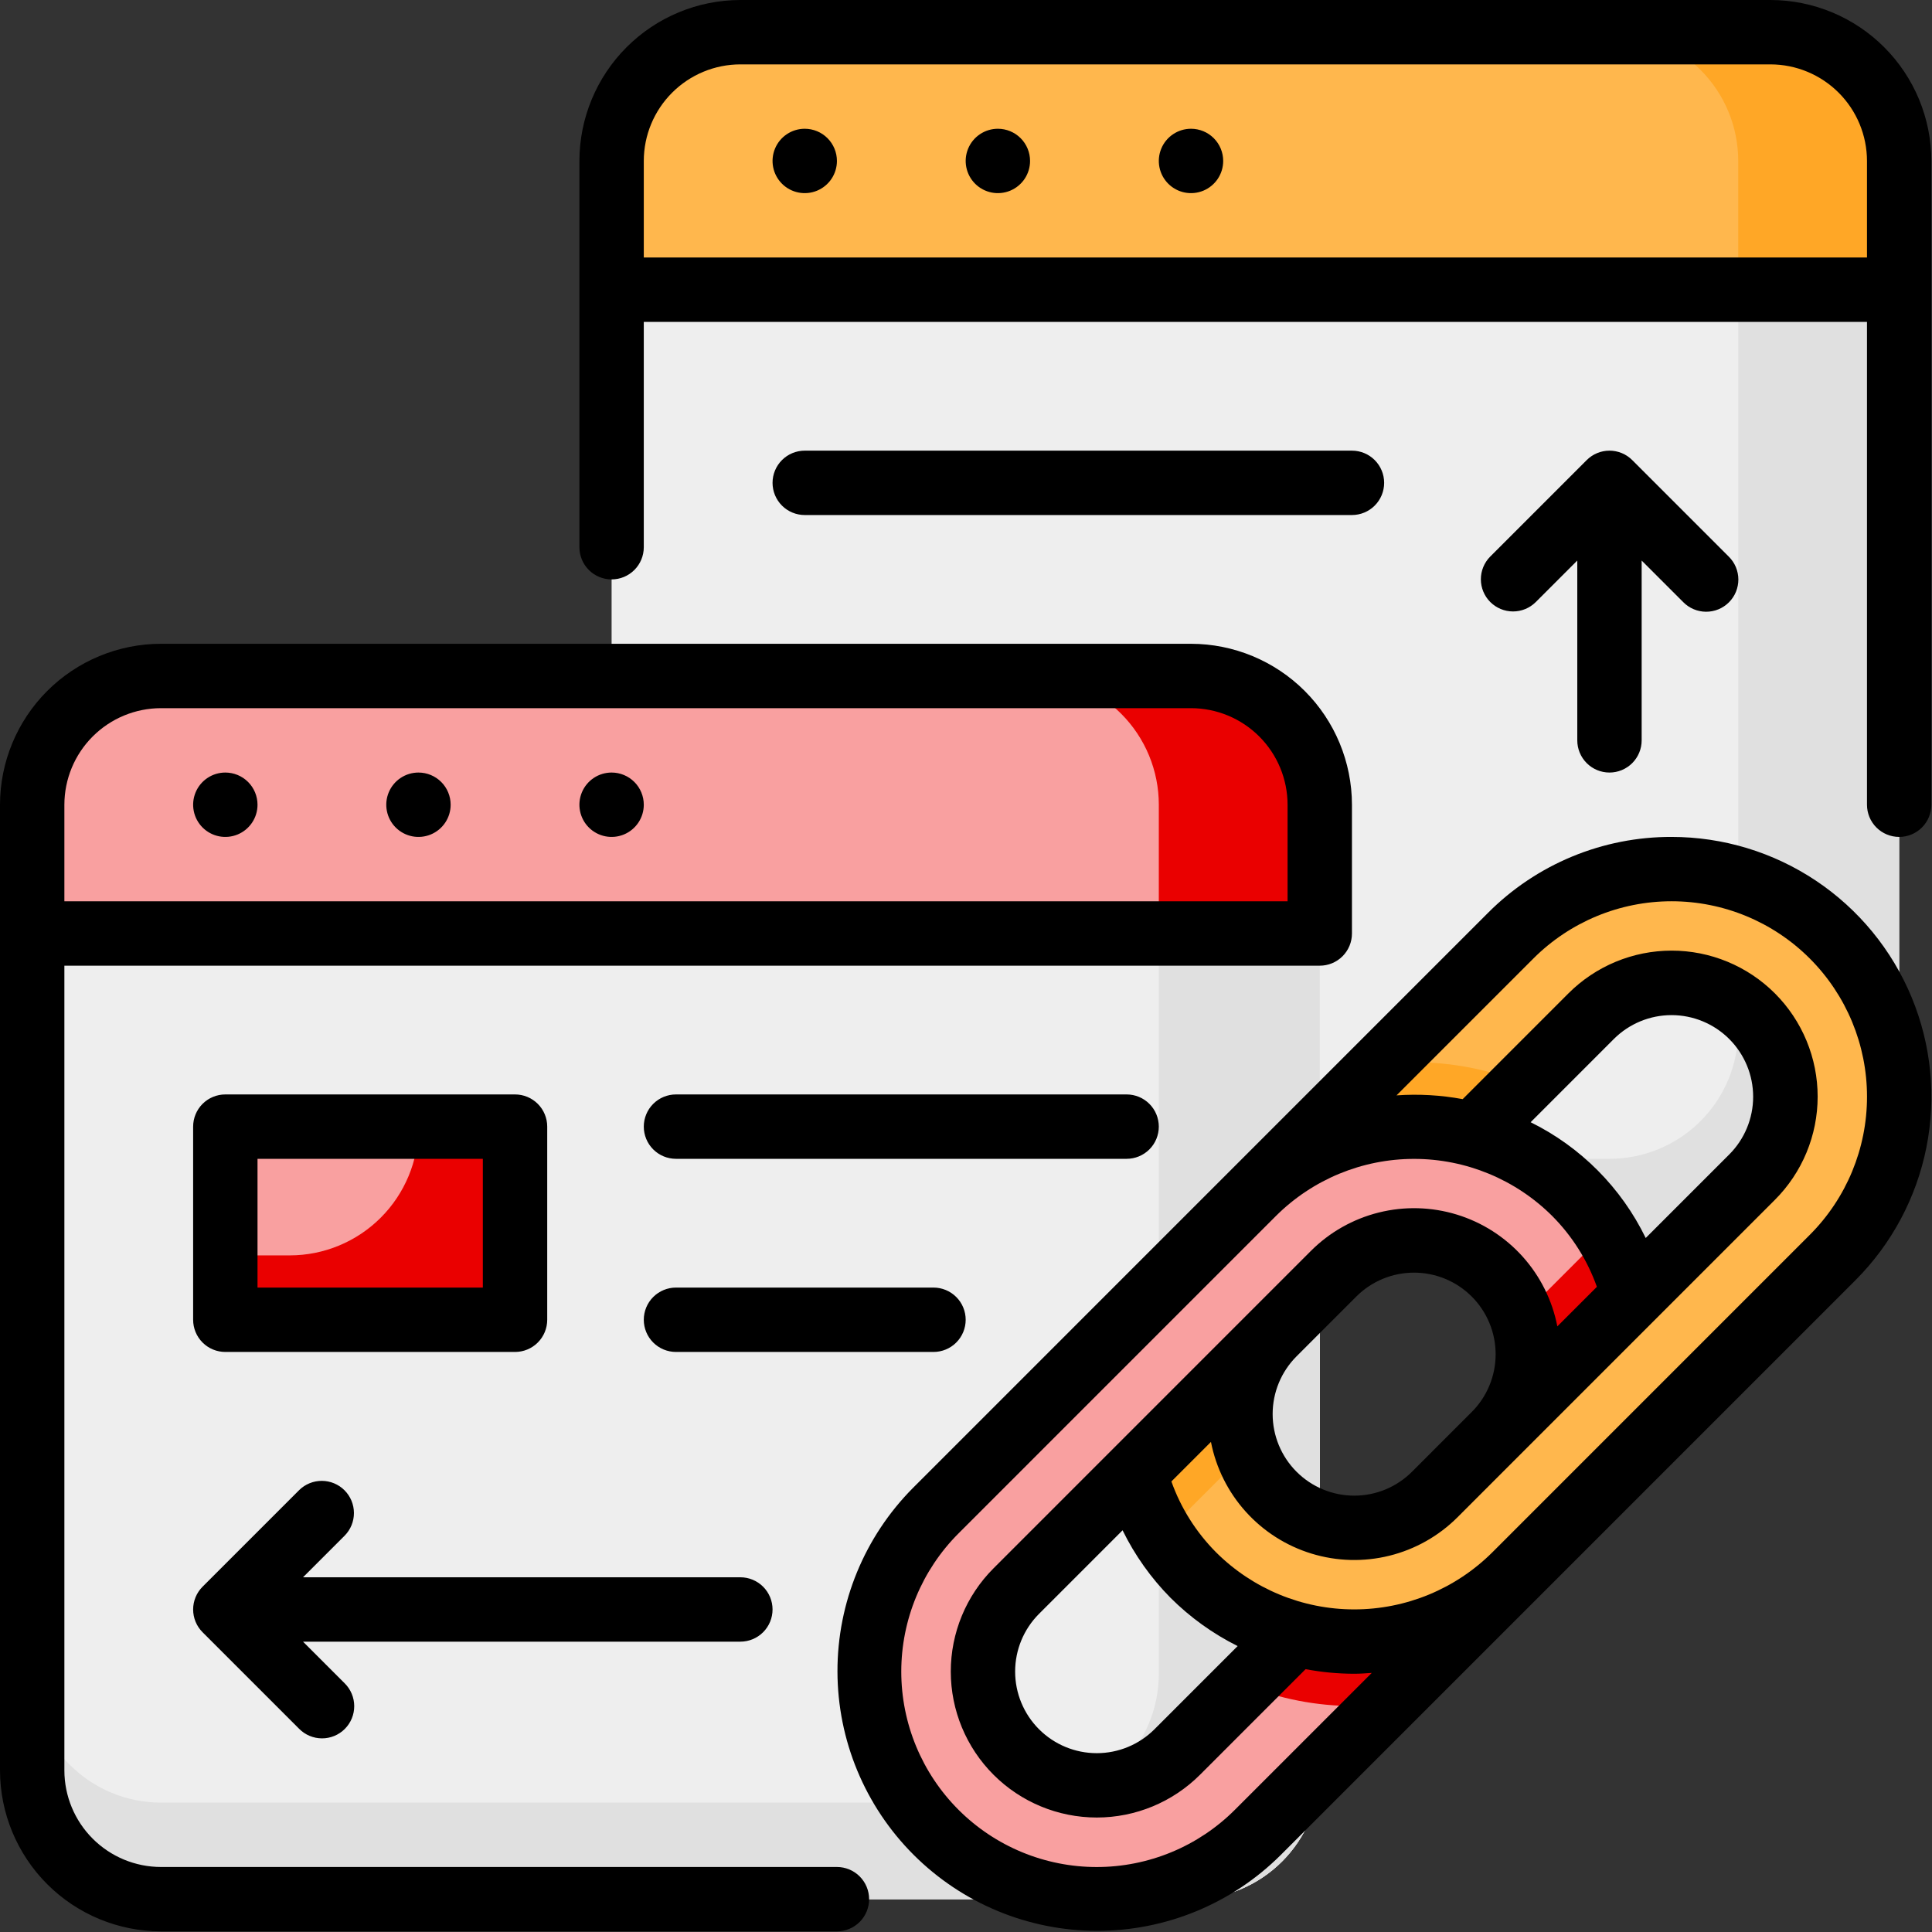 <svg xmlns="http://www.w3.org/2000/svg" width="950" height="950" viewBox="0 0 950 950" fill="none"><rect x="0" y="0" width="950" height="950" fill="#333333" stroke="none"/><path d="M870.547 15.828H364.047C329.08 15.828 300.734 44.174 300.734 79.141V553.984C300.734 588.951 329.08 617.297 364.047 617.297H870.547C905.513 617.297 933.859 588.951 933.859 553.984V79.141C933.859 44.174 905.513 15.828 870.547 15.828Z" fill="#EEEEEE"></path><path d="M933.859 79.141V553.984C933.862 562.299 932.226 570.533 929.045 578.216C925.864 585.898 921.2 592.879 915.321 598.758C909.441 604.638 902.461 609.301 894.778 612.482C887.096 615.663 878.862 617.299 870.547 617.297H364.047C355.732 617.299 347.498 615.663 339.815 612.482C332.133 609.301 325.153 604.638 319.273 598.758C313.393 592.879 308.73 585.898 305.549 578.216C302.368 570.533 300.732 562.299 300.734 553.984V506.5C300.732 514.815 302.368 523.049 305.549 530.731C308.73 538.414 313.393 545.394 319.273 551.274C325.153 557.154 332.133 561.817 339.815 564.998C347.498 568.179 355.732 569.815 364.047 569.812H791.406C799.721 569.815 807.955 568.179 815.638 564.998C823.32 561.817 830.301 557.154 836.18 551.274C842.06 545.394 846.723 538.414 849.904 530.731C853.085 523.049 854.721 514.815 854.719 506.5V79.141C854.721 70.826 853.085 62.592 849.904 54.909C846.723 47.227 842.06 40.246 836.18 34.367C830.301 28.487 823.32 23.824 815.638 20.643C807.955 17.462 799.721 15.826 791.406 15.828H870.547C878.862 15.826 887.096 17.462 894.778 20.643C902.461 23.824 909.441 28.487 915.321 34.367C921.2 40.246 925.864 47.227 929.045 54.909C932.226 62.592 933.862 70.826 933.859 79.141Z" fill="#E0E0E0"></path><path d="M585.641 332.391H79.141C44.174 332.391 15.828 360.737 15.828 395.703V870.547C15.828 905.513 44.174 933.859 79.141 933.859H585.641C620.607 933.859 648.953 905.513 648.953 870.547V395.703C648.953 360.737 620.607 332.391 585.641 332.391Z" fill="#EEEEEE"></path><path d="M585.641 332.391H79.141C44.174 332.391 15.828 360.737 15.828 395.703V870.547C15.828 905.513 44.174 933.859 79.141 933.859H585.641C620.607 933.859 648.953 905.513 648.953 870.547V395.703C648.953 360.737 620.607 332.391 585.641 332.391Z" fill="#EEEEEE"></path><path d="M648.953 395.703V870.547C648.955 878.862 647.319 887.096 644.139 894.778C640.958 902.461 636.294 909.441 630.415 915.321C624.535 921.2 617.555 925.864 609.872 929.045C602.19 932.226 593.956 933.862 585.641 933.859H79.141C70.826 933.862 62.592 932.226 54.909 929.045C47.227 925.864 40.246 921.2 34.367 915.321C28.487 909.441 23.824 902.461 20.643 894.778C17.462 887.096 15.826 878.862 15.828 870.547V823.062C15.826 831.377 17.462 839.611 20.643 847.294C23.824 854.976 28.487 861.957 34.367 867.836C40.246 873.716 47.227 878.379 54.909 881.56C62.592 884.741 70.826 886.377 79.141 886.375H506.5C514.815 886.377 523.049 884.741 530.731 881.56C538.414 878.379 545.394 873.716 551.274 867.836C557.154 861.957 561.817 854.976 564.998 847.294C568.179 839.611 569.815 831.377 569.812 823.062V395.703C569.815 387.388 568.179 379.154 564.998 371.472C561.817 363.789 557.154 356.809 551.274 350.929C545.394 345.05 538.414 340.386 530.731 337.205C523.049 334.024 514.815 332.388 506.5 332.391H585.641C593.956 332.388 602.19 334.024 609.872 337.205C617.555 340.386 624.535 345.05 630.415 350.929C636.294 356.809 640.958 363.789 644.139 371.472C647.319 379.154 648.955 387.388 648.953 395.703Z" fill="#E0E0E0"></path><path d="M648.953 395.703V459.016H15.828V395.703C15.826 387.388 17.462 379.154 20.643 371.472C23.824 363.789 28.487 356.809 34.367 350.929C40.246 345.05 47.227 340.386 54.909 337.205C62.592 334.024 70.826 332.388 79.141 332.391H585.641C593.956 332.388 602.19 334.024 609.872 337.205C617.555 340.386 624.535 345.05 630.415 350.929C636.294 356.809 640.958 363.789 644.139 371.472C647.319 379.154 648.955 387.388 648.953 395.703Z" fill="#F9A0A0"></path><path d="M648.953 395.703V459.016H569.812V395.703C569.815 387.388 568.179 379.154 564.998 371.472C561.817 363.789 557.154 356.809 551.274 350.929C545.394 345.05 538.414 340.386 530.731 337.205C523.049 334.024 514.815 332.388 506.5 332.391H585.641C593.956 332.388 602.19 334.024 609.872 337.205C617.555 340.386 624.535 345.05 630.415 350.929C636.294 356.809 640.958 363.789 644.139 371.472C647.319 379.154 648.955 387.388 648.953 395.703Z" fill="#EA0000"></path><path d="M933.859 79.141V142.453H300.734V79.141C300.732 70.826 302.368 62.592 305.549 54.909C308.73 47.227 313.393 40.246 319.273 34.367C325.153 28.487 332.133 23.824 339.815 20.643C347.498 17.462 355.732 15.826 364.047 15.828H870.547C878.862 15.826 887.096 17.462 894.778 20.643C902.461 23.824 909.441 28.487 915.321 34.367C921.2 40.246 925.864 47.227 929.045 54.909C932.226 62.592 933.862 70.826 933.859 79.141Z" fill="#FFB74D"></path><path d="M637.082 803.277L578.834 861.525C568.339 872.02 554.106 877.916 539.264 877.916C524.422 877.916 510.188 872.02 499.693 861.525C489.199 851.03 483.303 836.796 483.303 821.955C483.303 807.113 489.199 792.879 499.693 782.384L655.759 626.319C666.254 615.824 680.487 609.928 695.329 609.928C710.171 609.928 724.405 615.824 734.899 626.319C745.394 636.814 751.29 651.048 751.29 665.889C751.29 680.731 745.394 694.965 734.899 705.46L803.277 637.082C798.374 618.02 788.422 600.632 774.47 586.749C753.475 565.769 725.009 553.984 695.329 553.984C665.649 553.984 637.183 565.769 616.189 586.749L460.123 742.814C439.161 763.809 427.393 792.268 427.404 821.936C427.416 851.605 439.207 880.054 460.185 901.033C481.164 922.012 509.614 933.802 539.282 933.814C568.95 933.826 597.409 922.057 618.404 901.095L745.029 774.47C731.178 788.369 713.895 798.355 694.936 803.414C675.977 808.474 656.017 808.426 637.082 803.277Z" fill="#F9A0A0"></path><path d="M637.082 803.277L611.947 828.412C629.086 835.349 647.404 838.907 665.894 838.891C671.109 838.872 676.319 838.574 681.503 837.997L745.029 774.47C731.178 788.369 713.895 798.355 694.936 803.414C675.977 808.474 656.016 808.426 637.082 803.277Z" fill="#EA0000"></path><path d="M789.601 605.991L748.004 647.592C751.48 657.494 752.095 668.176 749.777 678.411C747.459 688.647 742.303 698.021 734.899 705.46L803.277 637.082C800.373 626.067 795.758 615.576 789.601 605.991Z" fill="#EA0000"></path><path d="M724.137 557.941L782.384 499.694C792.879 489.199 807.113 483.303 821.955 483.303C836.796 483.303 851.03 489.199 861.525 499.694C872.02 510.189 877.915 524.423 877.915 539.264C877.915 554.106 872.02 568.34 861.525 578.835L705.46 734.9C694.965 745.395 680.731 751.29 665.889 751.29C651.047 751.29 636.814 745.395 626.319 734.9C615.824 724.405 609.928 710.171 609.928 695.33C609.928 680.488 615.824 666.254 626.319 655.759L557.941 724.137C562.844 743.199 572.796 760.587 586.749 774.47C607.743 795.45 636.209 807.235 665.889 807.235C695.569 807.235 724.035 795.45 745.03 774.47L901.095 618.405C922.057 597.41 933.826 568.951 933.814 539.283C933.802 509.614 922.012 481.165 901.033 460.186C880.054 439.207 851.605 427.416 821.936 427.405C792.268 427.393 763.809 439.162 742.814 460.124L616.189 586.749C630.041 572.85 647.324 562.864 666.283 557.805C685.242 552.745 705.202 552.793 724.137 557.941Z" fill="#FFB74D"></path><path d="M724.136 557.941L749.271 532.807C732.132 525.87 713.814 522.312 695.324 522.328C690.109 522.347 684.899 522.645 679.715 523.222L616.188 586.749C630.04 572.85 647.323 562.864 666.282 557.805C685.241 552.745 705.201 552.792 724.136 557.941Z" fill="#FFA726"></path><path d="M571.617 755.228L613.214 713.627C609.738 703.725 609.123 693.043 611.441 682.808C613.759 672.572 618.916 663.198 626.319 655.759L557.941 724.137C560.845 735.152 565.46 745.643 571.617 755.228Z" fill="#FFA726"></path><path d="M253.25 553.984H110.797V648.953H253.25V553.984Z" fill="#EA0000"></path><path d="M110.797 553.984H205.766C205.766 570.776 199.095 586.88 187.222 598.753C175.348 610.626 159.245 617.297 142.453 617.297H110.797V553.984Z" fill="#F9A0A0"></path><path d="M933.859 79.141V142.453H854.719V79.141C854.721 70.826 853.085 62.592 849.904 54.909C846.723 47.227 842.06 40.246 836.18 34.367C830.301 28.487 823.32 23.824 815.638 20.643C807.955 17.462 799.721 15.826 791.406 15.828H870.547C878.862 15.826 887.096 17.462 894.778 20.643C902.461 23.824 909.441 28.487 915.321 34.367C921.2 40.246 925.864 47.227 929.045 54.909C932.226 62.592 933.862 70.826 933.859 79.141Z" fill="#FFA726"></path><path d="M870.547 0H364.047C343.065 0.025 322.95 8.371 308.113 23.207C293.277 38.043 284.931 58.159 284.906 79.141V269.078C284.906 273.276 286.574 277.302 289.542 280.27C292.511 283.239 296.536 284.906 300.734 284.906C304.932 284.906 308.958 283.239 311.927 280.27C314.895 277.302 316.562 273.276 316.562 269.078V158.281H918.031V395.703C918.031 399.901 919.699 403.927 922.667 406.895C925.636 409.864 929.661 411.531 933.859 411.531C938.057 411.531 942.083 409.864 945.052 406.895C948.02 403.927 949.688 399.901 949.688 395.703V79.141C949.663 58.159 941.317 38.043 926.481 23.207C911.644 8.371 891.529 0.025 870.547 0ZM918.031 126.625H316.562V79.141C316.576 66.551 321.583 54.481 330.486 45.579C339.388 36.677 351.457 31.67 364.047 31.656H870.547C883.136 31.67 895.206 36.677 904.108 45.579C913.01 54.481 918.018 66.551 918.031 79.141V126.625ZM775.578 364.047V275.632L755.112 296.098C752.138 299.035 748.122 300.676 743.942 300.663C739.762 300.649 735.757 298.983 732.801 296.027C729.845 293.071 728.179 289.066 728.166 284.886C728.153 280.706 729.794 276.69 732.731 273.716L780.216 226.231C781.685 224.761 783.43 223.595 785.35 222.799C787.27 222.004 789.328 221.594 791.407 221.594C793.485 221.594 795.543 222.004 797.464 222.799C799.384 223.595 801.128 224.761 802.598 226.231L850.082 273.716C851.567 275.182 852.747 276.927 853.555 278.852C854.362 280.776 854.781 282.84 854.788 284.927C854.794 287.014 854.388 289.081 853.593 291.01C852.797 292.94 851.628 294.692 850.152 296.168C848.677 297.643 846.924 298.813 844.995 299.608C843.066 300.403 840.998 300.81 838.911 300.803C836.825 300.796 834.76 300.377 832.836 299.569C830.912 298.762 829.166 297.582 827.7 296.097L807.234 275.632V364.047C807.234 368.245 805.567 372.271 802.598 375.239C799.63 378.207 795.604 379.875 791.406 379.875C787.208 379.875 783.182 378.207 780.214 375.239C777.246 372.271 775.578 368.245 775.578 364.047ZM395.703 253.25C391.505 253.25 387.479 251.582 384.511 248.614C381.543 245.646 379.875 241.62 379.875 237.422C379.875 233.224 381.543 229.198 384.511 226.23C387.479 223.261 391.505 221.594 395.703 221.594H664.781C668.979 221.594 673.005 223.261 675.973 226.23C678.942 229.198 680.609 233.224 680.609 237.422C680.609 241.62 678.942 245.646 675.973 248.614C673.005 251.582 668.979 253.25 664.781 253.25H395.703ZM411.531 79.141C411.531 82.271 410.603 85.331 408.864 87.934C407.125 90.537 404.652 92.566 401.76 93.764C398.868 94.962 395.686 95.275 392.615 94.665C389.545 94.054 386.725 92.546 384.511 90.333C382.297 88.119 380.79 85.299 380.179 82.228C379.568 79.158 379.882 75.976 381.08 73.084C382.278 70.191 384.307 67.719 386.909 65.98C389.512 64.241 392.573 63.312 395.703 63.312C399.901 63.312 403.927 64.98 406.895 67.948C409.864 70.917 411.531 74.943 411.531 79.141ZM506.5 79.141C506.5 82.271 505.572 85.331 503.832 87.934C502.093 90.537 499.621 92.566 496.729 93.764C493.837 94.962 490.654 95.275 487.584 94.665C484.514 94.054 481.693 92.546 479.48 90.333C477.266 88.119 475.759 85.299 475.148 82.228C474.537 79.158 474.851 75.976 476.049 73.084C477.247 70.191 479.275 67.719 481.878 65.98C484.481 64.241 487.541 63.312 490.672 63.312C494.87 63.312 498.896 64.98 501.864 67.948C504.832 70.917 506.5 74.943 506.5 79.141ZM601.469 79.141C601.469 82.271 600.54 85.331 598.801 87.934C597.062 90.537 594.59 92.566 591.698 93.764C588.806 94.962 585.623 95.275 582.553 94.665C579.482 94.054 576.662 92.546 574.448 90.333C572.235 88.119 570.727 85.299 570.117 82.228C569.506 79.158 569.819 75.976 571.017 73.084C572.215 70.191 574.244 67.719 576.847 65.98C579.45 64.241 582.51 63.312 585.641 63.312C589.839 63.312 593.864 64.98 596.833 67.948C599.801 70.917 601.469 74.943 601.469 79.141ZM411.531 918.031H79.141C66.551 918.018 54.481 913.01 45.579 904.108C36.677 895.206 31.67 883.136 31.656 870.547V474.844H648.953C651.032 474.844 653.09 474.435 655.011 473.64C656.932 472.845 658.677 471.679 660.147 470.209C661.616 468.739 662.782 466.994 663.578 465.073C664.373 463.153 664.782 461.094 664.781 459.016V395.703C664.757 374.721 656.411 354.606 641.574 339.769C626.738 324.933 606.622 316.587 585.641 316.562H79.141C58.159 316.587 38.043 324.933 23.207 339.769C8.371 354.606 0.025 374.721 0 395.703V870.547C0.025 891.529 8.371 911.644 23.207 926.481C38.043 941.317 58.159 949.663 79.141 949.688H411.531C415.729 949.688 419.755 948.02 422.723 945.052C425.692 942.083 427.359 938.057 427.359 933.859C427.359 929.661 425.692 925.636 422.723 922.667C419.755 919.699 415.729 918.031 411.531 918.031ZM31.656 395.703C31.67 383.114 36.677 371.044 45.579 362.142C54.481 353.24 66.551 348.232 79.141 348.219H585.641C598.23 348.232 610.3 353.24 619.202 362.142C628.104 371.044 633.111 383.114 633.125 395.703V443.188H31.656V395.703ZM126.625 395.703C126.625 398.834 125.697 401.894 123.957 404.497C122.218 407.1 119.746 409.128 116.854 410.326C113.962 411.524 110.779 411.838 107.709 411.227C104.639 410.616 101.818 409.109 99.605 406.895C97.391 404.682 95.884 401.861 95.273 398.791C94.662 395.721 94.976 392.538 96.174 389.646C97.372 386.754 99.4 384.282 102.003 382.543C104.606 380.803 107.666 379.875 110.797 379.875C114.995 379.875 119.021 381.543 121.989 384.511C124.957 387.479 126.625 391.505 126.625 395.703ZM221.594 395.703C221.594 398.834 220.665 401.894 218.926 404.497C217.187 407.1 214.715 409.128 211.823 410.326C208.931 411.524 205.748 411.838 202.678 411.227C199.607 410.616 196.787 409.109 194.573 406.895C192.36 404.682 190.852 401.861 190.242 398.791C189.631 395.721 189.944 392.538 191.142 389.646C192.34 386.754 194.369 384.282 196.972 382.543C199.575 380.803 202.635 379.875 205.766 379.875C209.964 379.875 213.989 381.543 216.958 384.511C219.926 387.479 221.594 391.505 221.594 395.703ZM316.562 395.703C316.562 398.834 315.634 401.894 313.895 404.497C312.156 407.1 309.684 409.128 306.792 410.326C303.899 411.524 300.717 411.838 297.646 411.227C294.576 410.616 291.756 409.109 289.542 406.895C287.329 404.682 285.821 401.861 285.21 398.791C284.6 395.721 284.913 392.538 286.111 389.646C287.309 386.754 289.338 384.282 291.941 382.543C294.544 380.803 297.604 379.875 300.734 379.875C304.932 379.875 308.958 381.543 311.927 384.511C314.895 387.479 316.562 391.505 316.562 395.703ZM821.95 411.531C805.168 411.482 788.543 414.762 773.038 421.181C757.532 427.601 743.454 437.032 731.619 448.93L448.938 731.626C425.1 755.608 411.744 788.063 411.795 821.877C411.846 855.691 425.301 888.105 449.211 912.015C473.121 935.925 505.536 949.38 539.349 949.432C573.163 949.483 605.618 936.126 629.601 912.289L912.281 629.593C930.15 611.73 942.319 588.968 947.249 564.187C952.18 539.407 949.651 513.721 939.981 490.378C930.311 467.035 913.936 447.084 892.926 433.05C871.916 419.015 847.216 411.526 821.95 411.531ZM607.219 889.907C598.296 898.83 587.702 905.909 576.043 910.738C564.384 915.567 551.889 918.053 539.269 918.053C526.65 918.053 514.154 915.567 502.495 910.738C490.836 905.909 480.243 898.83 471.32 889.907C453.298 871.886 443.174 847.443 443.174 821.957C443.174 796.471 453.298 772.029 471.319 754.008L627.375 597.937C645.414 579.949 669.85 569.847 695.325 569.847C720.8 569.847 745.235 579.949 763.274 597.937C773.067 607.783 780.562 619.673 785.221 632.755L765.772 652.206C763.297 639.415 757.385 627.54 748.673 617.854C739.96 608.167 728.774 601.036 716.316 597.225C703.858 593.414 690.597 593.066 677.956 596.22C665.315 599.373 653.772 605.909 644.563 615.125L488.508 771.196C475.061 784.662 467.511 802.916 467.518 821.947C467.525 840.977 475.087 859.226 488.544 872.683C502 886.139 520.249 893.702 539.28 893.709C558.31 893.715 576.564 886.166 590.03 872.719L641.988 820.755C649.869 822.252 657.872 823.009 665.894 823.016C668.773 823.016 671.646 822.799 674.52 822.606L607.219 889.907ZM752.643 551.816L793.571 510.882C801.1 503.367 811.305 499.148 821.943 499.153C832.581 499.158 842.782 503.386 850.304 510.908C857.826 518.43 862.054 528.631 862.059 539.269C862.064 549.907 857.845 560.112 850.33 567.641L809.228 608.747C797.206 584.016 777.3 563.988 752.643 551.816ZM723.709 694.272L694.273 723.712C686.744 731.227 676.539 735.446 665.901 735.441C655.263 735.436 645.063 731.208 637.54 723.686C630.018 716.164 625.79 705.963 625.785 695.325C625.78 684.687 629.999 674.482 637.514 666.953L666.945 637.507C674.474 629.992 684.679 625.773 695.317 625.778C705.955 625.783 716.156 630.011 723.678 637.533C731.2 645.055 735.428 655.256 735.433 665.894C735.438 676.532 731.225 686.743 723.709 694.272ZM575.562 785.664C585.22 795.299 596.367 803.315 608.574 809.405L567.648 850.337C560.119 857.852 549.914 862.071 539.276 862.066C528.638 862.061 518.438 857.833 510.915 850.311C503.393 842.789 499.165 832.588 499.16 821.95C499.155 811.312 503.374 801.107 510.889 793.578L551.991 752.473C558.001 764.739 565.961 775.948 575.562 785.664ZM889.899 607.211L733.844 763.282C715.805 781.27 691.369 791.371 665.894 791.371C640.419 791.371 615.983 781.27 597.944 763.282C588.152 753.435 580.657 741.546 575.997 728.464L595.446 709.013C597.936 721.794 603.855 733.658 612.57 743.334C621.284 753.01 632.466 760.134 644.918 763.943C657.37 767.753 670.624 768.104 683.26 764.96C695.897 761.816 707.44 755.294 716.655 746.094L872.711 590.023C879.385 583.358 884.68 575.444 888.294 566.733C891.908 558.021 893.77 548.682 893.773 539.251C893.776 529.819 891.921 520.48 888.313 511.765C884.706 503.051 879.416 495.133 872.747 488.464C866.078 481.795 858.16 476.505 849.446 472.898C840.732 469.29 831.392 467.435 821.96 467.438C812.529 467.441 803.19 469.303 794.479 472.917C785.767 476.531 777.853 481.826 771.188 488.5L719.226 540.469C708.504 538.476 697.572 537.855 686.693 538.619L754 471.312C772.021 453.29 796.464 443.166 821.95 443.166C847.436 443.166 871.878 453.29 889.899 471.312C907.921 489.333 918.045 513.775 918.045 539.261C918.045 564.747 907.921 589.19 889.899 607.211ZM253.25 664.781C255.329 664.782 257.387 664.373 259.308 663.578C261.228 662.782 262.974 661.616 264.443 660.147C265.913 658.677 267.079 656.932 267.874 655.011C268.67 653.09 269.079 651.032 269.078 648.953V553.984C269.079 551.906 268.67 549.847 267.874 547.927C267.079 546.006 265.913 544.261 264.443 542.791C262.974 541.321 261.228 540.155 259.308 539.36C257.387 538.565 255.329 538.156 253.25 538.156H110.797C108.718 538.156 106.66 538.565 104.739 539.36C102.818 540.155 101.073 541.321 99.603 542.791C98.134 544.261 96.968 546.006 96.172 547.927C95.377 549.847 94.968 551.906 94.969 553.984V648.953C94.968 651.032 95.377 653.09 96.172 655.011C96.968 656.932 98.134 658.677 99.603 660.147C101.073 661.616 102.818 662.782 104.739 663.578C106.66 664.373 108.718 664.782 110.797 664.781H253.25ZM126.625 569.812H237.422V633.125H126.625V569.812ZM364.047 807.234H149.007L169.473 827.7C170.957 829.166 172.138 830.912 172.945 832.836C173.753 834.76 174.172 836.825 174.178 838.912C174.185 840.998 173.779 843.066 172.983 844.995C172.188 846.924 171.018 848.677 169.543 850.152C168.067 851.628 166.314 852.797 164.385 853.592C162.456 854.388 160.389 854.794 158.302 854.787C156.215 854.781 154.15 854.362 152.226 853.554C150.302 852.746 148.557 851.566 147.091 850.081L99.606 802.597C98.136 801.127 96.97 799.383 96.174 797.463C95.379 795.542 94.969 793.484 94.969 791.406C94.969 789.327 95.379 787.269 96.174 785.349C96.97 783.429 98.136 781.684 99.606 780.215L147.091 732.73C150.065 729.793 154.081 728.152 158.261 728.166C162.441 728.179 166.446 729.845 169.402 732.801C172.358 735.757 174.024 739.762 174.037 743.942C174.05 748.122 172.409 752.138 169.472 755.112L149.007 775.578H364.047C368.245 775.578 372.271 777.246 375.239 780.214C378.207 783.182 379.875 787.208 379.875 791.406C379.875 795.604 378.207 799.63 375.239 802.598C372.271 805.567 368.245 807.234 364.047 807.234ZM459.016 664.781H332.391C328.193 664.781 324.167 663.114 321.198 660.145C318.23 657.177 316.562 653.151 316.562 648.953C316.562 644.755 318.23 640.729 321.198 637.761C324.167 634.793 328.193 633.125 332.391 633.125H459.016C463.214 633.125 467.239 634.793 470.208 637.761C473.176 640.729 474.844 644.755 474.844 648.953C474.844 653.151 473.176 657.177 470.208 660.145C467.239 663.114 463.214 664.781 459.016 664.781ZM553.984 569.812H332.391C328.193 569.812 324.167 568.145 321.198 565.177C318.23 562.208 316.562 558.182 316.562 553.984C316.562 549.786 318.23 545.761 321.198 542.792C324.167 539.824 328.193 538.156 332.391 538.156H553.984C558.182 538.156 562.208 539.824 565.177 542.792C568.145 545.761 569.812 549.786 569.812 553.984C569.812 558.182 568.145 562.208 565.177 565.177C562.208 568.145 558.182 569.812 553.984 569.812Z" fill="black"></path></svg>